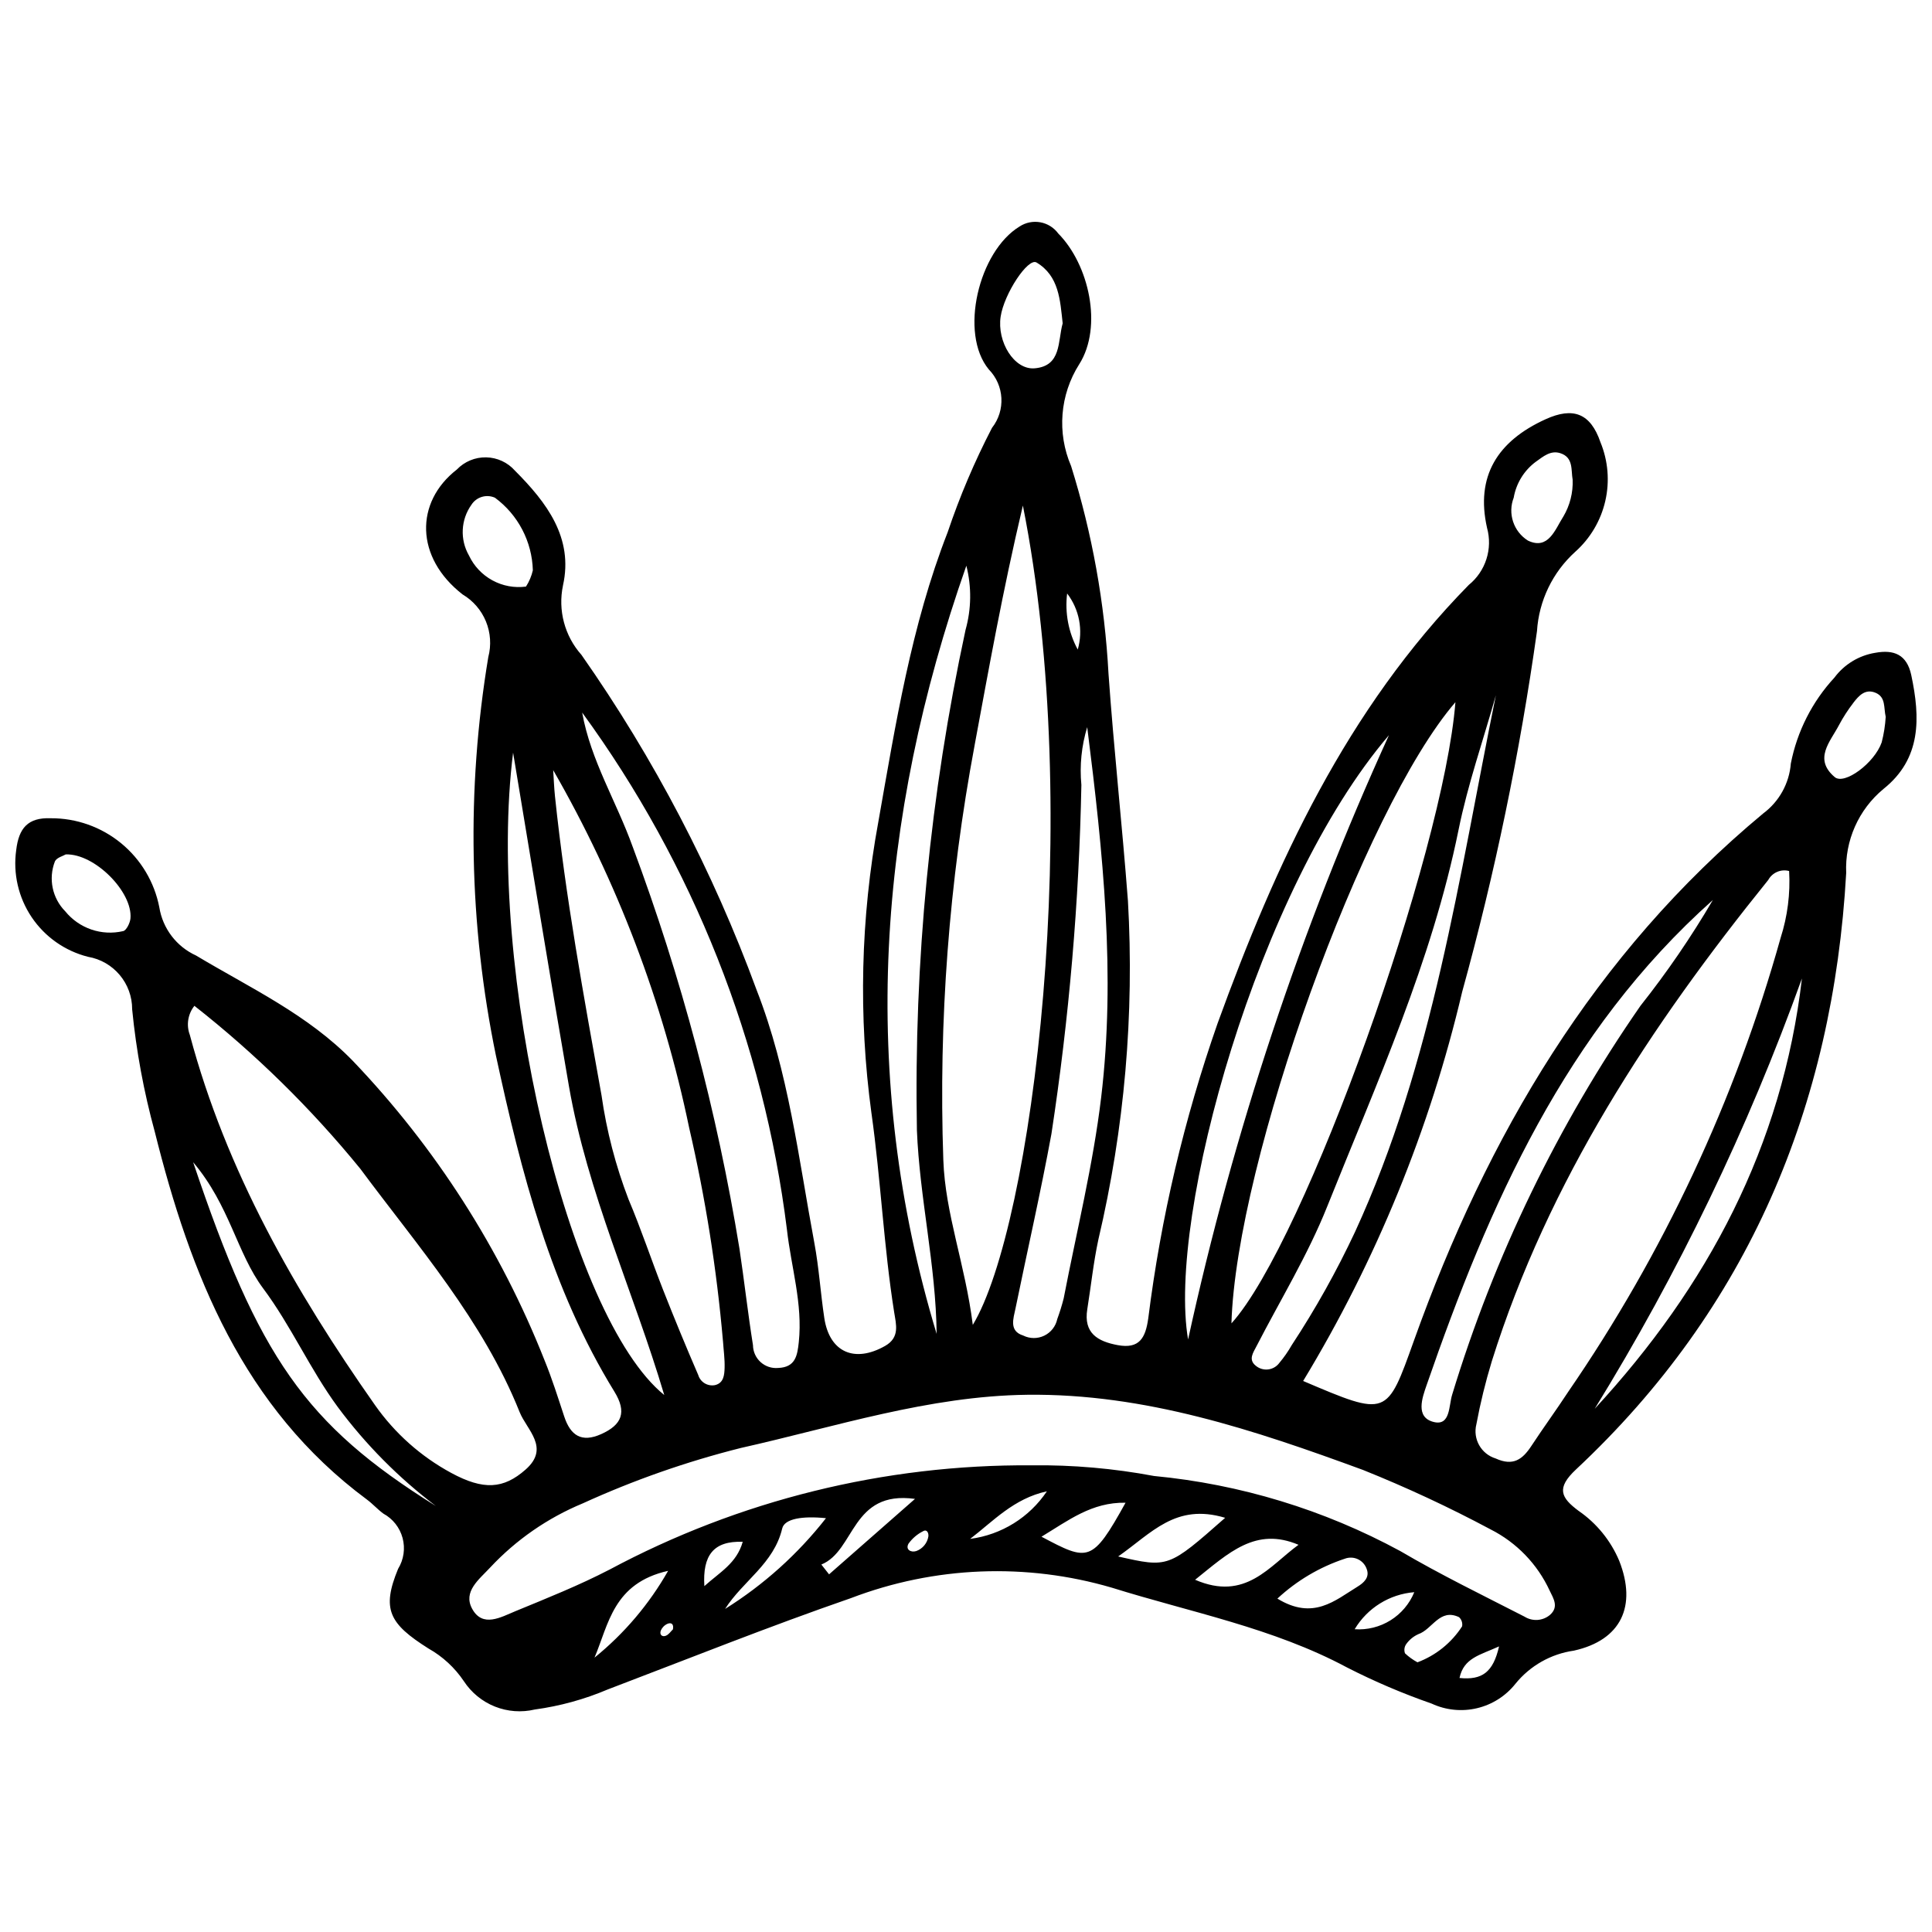<?xml version="1.0" encoding="UTF-8"?>
<!-- Uploaded to: ICON Repo, www.svgrepo.com, Generator: ICON Repo Mixer Tools -->
<svg width="800px" height="800px" version="1.1" viewBox="144 144 512 512" xmlns="http://www.w3.org/2000/svg">
 <defs>
  <clipPath id="a">
   <path d="m148.09 202h503.81v396h-503.81z"/>
  </clipPath>
 </defs>
 <g clip-path="url(#a)">
  <path d="m489.36 509.98c22.398 9.539 22.137 9.445 29.379-10.789 19.363-54.109 47.691-102.37 92.52-139.61v-0.004c4.238-3.144 6.914-7.973 7.328-13.234 1.668-8.52 5.668-16.406 11.559-22.777 2.617-3.512 6.492-5.867 10.812-6.566 4.934-0.906 8.379 0.438 9.547 5.918 2.402 11.297 2.715 22.129-7.379 30.172-6.598 5.461-10.25 13.707-9.867 22.266-3.488 61.766-25.926 115.34-71.598 158.06-5.316 4.973-4.008 7.492 0.719 11.004h0.004c4.762 3.289 8.484 7.875 10.727 13.211 4.715 11.98 0.531 21.023-12.012 23.805h0.004c-6.086 0.863-11.621 4-15.488 8.773-2.574 3.246-6.164 5.531-10.191 6.484-4.031 0.957-8.266 0.527-12.02-1.219-7.691-2.676-15.188-5.879-22.438-9.582-19.629-10.512-41.367-14.59-62.293-21.133-22.734-6.668-47.027-5.699-69.16 2.758-21.684 7.5-43.008 16.043-64.461 24.207-6.172 2.621-12.668 4.41-19.316 5.312-3.527 0.836-7.223 0.562-10.59-0.781-3.367-1.344-6.234-3.691-8.219-6.723-2.402-3.574-5.609-6.539-9.363-8.652-10.441-6.59-12.488-10.402-8.055-21.141h0.004c1.492-2.438 1.918-5.383 1.18-8.145-0.738-2.762-2.582-5.102-5.094-6.469-1.539-1.129-2.832-2.598-4.367-3.734-32.84-24.344-46.766-59.637-56.207-97.438-2.914-10.629-4.922-21.488-6-32.457 0.031-6.887-4.93-12.785-11.719-13.938-6.098-1.543-11.41-5.285-14.922-10.504-3.508-5.223-4.961-11.559-4.086-17.785 0.68-5.734 3.043-8.668 9.156-8.426 6.797-0.035 13.387 2.309 18.641 6.617 5.254 4.312 8.836 10.32 10.129 16.992 0.902 5.613 4.555 10.406 9.727 12.766 14.32 8.578 29.633 15.641 41.57 27.938 21.887 22.914 39.129 49.844 50.781 79.309 1.992 4.871 3.574 9.918 5.227 14.926 1.664 5.043 4.602 6.992 9.793 4.664 5.519-2.473 6.856-5.809 3.5-11.262-16.852-27.379-24.695-58.066-31.375-88.977l-0.004-0.004c-7.18-34.801-7.871-70.633-2.035-105.69 0.824-3.129 0.602-6.441-0.625-9.434-1.227-2.992-3.398-5.504-6.18-7.152-12.598-9.789-12.68-24.445-1.543-33.098 2.027-2.121 4.852-3.297 7.785-3.238 2.934 0.059 5.707 1.344 7.644 3.547 8.363 8.379 15.535 17.773 12.711 30.387h0.004c-1.387 6.566 0.43 13.402 4.894 18.414 19.25 27.465 34.852 57.316 46.414 88.805 8.453 21.609 11.09 44.492 15.301 67.031 1.23 6.574 1.637 13.297 2.641 19.918 1.375 9.07 8.027 11.973 16.117 7.375 3.953-2.246 2.906-5.695 2.406-8.852-2.785-17.523-3.559-35.293-6.027-52.812h-0.004c-3.492-25.668-2.875-51.73 1.824-77.211 4.586-25.91 8.695-51.926 18.355-76.711v0.004c3.207-9.523 7.141-18.789 11.766-27.711 3.644-4.641 3.281-11.262-0.844-15.48-7.906-9.578-2.691-31.293 8.148-37.879h-0.004c3.371-2.207 7.883-1.391 10.266 1.859 8.125 8.207 11.852 24.648 5.566 34.621h-0.004c-5.144 8.094-5.953 18.207-2.16 27.016 5.578 17.844 8.906 36.316 9.906 54.988 1.414 20.062 3.621 40.07 5.144 60.129h0.004c1.73 30.176-0.91 60.445-7.836 89.871-1.305 6.082-1.945 12.305-2.934 18.457-1.012 6.316 2.734 8.508 8.043 9.5 5.773 1.078 7.398-1.91 8.113-7.078l0.004-0.004c3.344-26.621 9.5-52.816 18.359-78.145 15.461-42.555 34.246-83.305 66.586-116.23 2.188-1.773 3.809-4.148 4.668-6.832s0.918-5.559 0.172-8.273c-3.086-13.66 2.719-22.988 15.52-28.805 7.305-3.32 11.898-1.586 14.527 6.082 2.035 4.941 2.484 10.391 1.285 15.594-1.195 5.207-3.984 9.914-7.973 13.465-5.988 5.422-9.621 12.965-10.129 21.027-4.527 32.258-11.152 64.184-19.824 95.578-8.559 36.367-22.777 71.168-42.137 103.12zm-71.949 22.344c10.867-0.129 21.719 0.816 32.398 2.824 22.871 2.18 45.066 8.941 65.266 19.895 10.699 6.289 21.906 11.723 32.957 17.395 2.106 1.316 4.82 1.129 6.723-0.469 2.398-2.117 0.953-4.312-0.078-6.438-3.246-7.027-8.773-12.754-15.684-16.242-10.961-5.856-22.234-11.105-33.77-15.734-28.734-10.551-57.773-20.305-89-19.926-26.102 0.316-50.758 8.473-75.879 14.094-14.383 3.613-28.41 8.527-41.902 14.684-9.316 3.859-17.695 9.668-24.578 17.039-2.875 3.106-7.231 6.332-4.738 10.898 2.777 5.09 7.637 2.215 11.445 0.645 8.383-3.453 16.844-6.828 24.879-10.988v0.004c34.422-18.438 72.914-27.953 111.96-27.68zm-2.34-254.34c-5.453 23.062-9.023 43.27-12.785 63.48h0.004c-6.797 36.227-9.582 73.094-8.301 109.93 0.508 14.379 5.789 27.598 7.812 43.719 15.727-26.016 29.625-135 13.273-217.13zm-219.55 132.57c-1.73 2.172-2.195 5.094-1.219 7.691 9.633 36.066 27.844 67.895 49.074 98.117 5.254 7.477 12.168 13.629 20.203 17.977 8.523 4.609 13.832 4.309 19.73-0.906 6.535-5.777 0.281-10.496-1.602-15.215-9.711-24.312-26.957-43.898-42.258-64.531v0.004c-13.008-15.953-27.742-30.422-43.93-43.137zm422.62-35.73-0.004 0.004c-2.164-0.578-4.449 0.398-5.527 2.363-31.172 38.637-58.234 79.656-73.266 127.55v0.004c-1.672 5.488-3.039 11.066-4.09 16.707-0.98 3.898 1.266 7.879 5.109 9.055 4.641 2.113 7.117 0.266 9.477-3.332 3.152-4.805 6.551-9.445 9.699-14.25h-0.004c25.289-36.754 44.332-77.434 56.352-120.4 1.828-5.711 2.594-11.711 2.25-17.699zm-327.54-26.738c0.156 2.336 0.234 4.68 0.48 7.004 2.793 26.598 7.602 52.875 12.328 79.176v0.004c1.34 9.426 3.742 18.672 7.156 27.559 3.348 7.894 6.043 16.066 9.184 24.051 2.969 7.547 6.062 15.039 9.281 22.484l0.004 0.004c0.559 1.902 2.469 3.07 4.418 2.707 2.359-0.535 2.516-2.715 2.574-4.555 0.074-2.375-0.273-4.762-0.43-7.144h-0.004c-1.652-19.016-4.644-37.895-8.953-56.488-6.906-33.312-19.07-65.312-36.039-94.801zm239.1-18c-24.438 28.336-58.133 121.79-59.355 164.62 19.523-21.57 56.227-124.65 59.355-164.62zm-231.42 2.746c2.254 12.684 9.125 23.652 13.402 35.617h0.004c12.875 34.492 22.348 70.16 28.285 106.5 1.27 8.504 2.223 17.059 3.578 25.551 0.02 1.703 0.75 3.324 2.016 4.469s2.949 1.707 4.648 1.555c4.574-0.176 5.094-3.246 5.473-6.832 1.086-10.191-2.039-19.938-3.144-29.875-6.176-49.523-24.844-96.664-54.258-136.98zm93.938 164.68c-0.188-18.266-4.508-35.91-5.234-54.074h0.004c-0.816-44.516 3.508-88.98 12.887-132.5 1.562-5.559 1.637-11.426 0.215-17.02-23.605 67.227-28.559 135.13-7.867 203.6zm-72.184 16.184c-8.172-27.488-20.359-53.582-25.266-81.875-4.914-28.324-9.508-56.703-14.793-88.363-7.191 57.191 14.508 149.54 40.059 170.24zm112.09-177c-1.512 4.953-2.039 10.156-1.547 15.312-0.605 30.965-3.258 61.855-7.934 92.469-2.84 15.48-6.359 30.832-9.52 46.25-0.559 2.715-1.789 6.012 2.055 7.207l-0.004 0.004c1.758 0.867 3.816 0.875 5.578 0.02 1.762-0.855 3.027-2.477 3.434-4.391 0.66-1.793 1.227-3.617 1.699-5.469 3.426-17.758 7.801-35.406 9.941-53.32 3.863-32.344 0.527-64.602-3.703-98.082zm108.29-8.41c-3.34 11.863-7.438 23.574-9.879 35.617-7.086 34.914-21.719 67.109-34.828 99.875-5.164 12.91-12.418 24.73-18.746 37.031-0.852 1.656-2.18 3.465-0.223 5.078h0.004c0.914 0.793 2.117 1.168 3.32 1.027 1.203-0.137 2.289-0.777 3-1.758 1.227-1.461 2.316-3.031 3.262-4.688 6.301-9.582 11.902-19.605 16.77-29.992 20.766-45.125 27.52-94.062 37.324-142.19zm-81.559 170.69c6-27.48 13.449-54.621 22.312-81.316 8.883-26.812 19.207-53.125 30.918-78.828-34.738 40.582-58.82 127.52-53.23 160.14zm139.07-116.46c-39.152 34.879-59.289 80.711-75.863 128.57-1.141 3.293-3.062 8.531 1.891 9.758 4.465 1.105 3.965-4.371 4.883-7.238 11.176-36.738 28.016-71.512 49.906-103.06 7.043-8.883 13.453-18.25 19.184-28.031zm23.605 20.789c-14.305 39.809-32.707 78.023-54.91 114.03 29.871-32.344 49.715-69.562 54.91-114.03zm-362.03 139.8c-9.855-7.465-18.602-16.293-25.98-26.219-7.383-10.047-12.355-21.488-19.781-31.449-7.004-9.402-8.789-21.859-18.551-33.441 17.328 51.586 29.652 69.477 64.312 91.109zm166.12-313.42c-0.684-6.125-0.945-12.551-6.93-16.121-2.254-1.344-8.598 8.297-9.508 14.336-1.004 6.652 3.566 14.176 9.016 13.707 7.156-0.613 6.086-7.168 7.422-11.922zm-142.23 69.766c0.852-1.32 1.469-2.781 1.82-4.316-0.207-7.613-3.914-14.711-10.043-19.234-2.254-1.004-4.902-0.211-6.234 1.867-2.82 3.957-3.078 9.195-0.668 13.414 1.316 2.809 3.492 5.121 6.211 6.609s5.844 2.07 8.914 1.66zm-121.97 70.977c-0.68 0.414-2.43 0.852-2.875 1.863h0.004c-1.77 4.559-0.699 9.73 2.734 13.207 1.809 2.227 4.207 3.902 6.918 4.832 2.715 0.93 5.633 1.078 8.426 0.426 0.836-0.137 1.848-2.16 1.949-3.383 0.598-6.996-9.473-17.211-17.156-16.945zm399.35-99.285c-0.469-2.562 0.273-5.926-3.305-7.055-2.562-0.809-4.508 0.906-6.445 2.277v-0.004c-3.113 2.305-5.215 5.719-5.875 9.535-1.629 4.203-0.043 8.973 3.773 11.367 5.441 2.586 7.188-2.941 9.387-6.387l0.004 0.004c1.734-2.945 2.59-6.324 2.461-9.738zm82.961 62.824c-0.562-2.445 0.059-5.195-2.648-6.356-2.742-1.176-4.465 0.734-5.906 2.613l0.004 0.004c-1.449 1.875-2.738 3.871-3.852 5.965-2.316 4.41-6.785 8.941-1.109 13.746 2.562 2.168 10.52-3.699 12.441-9.188 0.574-2.223 0.934-4.492 1.07-6.781zm-155.61 219.42c-11.359-4.805-18.445 2.086-27.406 9.266 13.379 5.785 19.66-3.641 27.406-9.266zm-19.441-7.152c-13.145-3.957-19.484 4.059-28.355 10.246 13.297 3.019 13.297 3.019 28.355-10.246zm13.844 21.414c9.5 5.805 15.219 0.516 21.238-3.172 1.645-1.008 3.215-2.418 2.473-4.547l-0.004-0.004c-0.367-1.176-1.203-2.148-2.309-2.688-1.109-0.543-2.391-0.598-3.543-0.16-6.641 2.199-12.73 5.805-17.855 10.566zm-119.63-21.316c-6.234-0.629-10.984 0.121-11.602 2.731-2.211 9.359-10.422 13.895-15.141 21.324v-0.004c10.246-6.402 19.297-14.539 26.742-24.051zm57.117 4.91c12.395 6.57 13.41 6.996 22.273-9.008-8.945-0.172-15.145 4.695-22.273 9.004zm-118.46 32.047c7.883-6.379 14.5-14.184 19.508-23.004-14.547 3.266-15.75 14.152-19.508 23.004zm60.117-24.672 2.043 2.598 22.773-19.996c-16.938-2.34-15.805 13.734-24.816 17.398zm39.426-6.797c8.281-1.074 15.695-5.672 20.34-12.609-8.809 1.914-14.262 7.977-20.34 12.609zm118.55 32.707c4.863-1.82 9.012-5.164 11.828-9.527 0.168-0.898-0.141-1.82-0.812-2.438-5.133-2.434-7.059 3.227-10.781 4.504-1.277 0.57-2.379 1.473-3.195 2.609-0.516 0.715-0.648 1.637-0.348 2.465 0.992 0.938 2.106 1.738 3.309 2.387zm-16.641-8.766c3.332 0.23 6.648-0.594 9.484-2.356 2.836-1.762 5.047-4.375 6.312-7.461-6.543 0.523-12.43 4.18-15.797 9.816zm-172.34-11.426c4.082-3.68 8.555-6.035 10.168-11.742-7.769-0.293-10.668 3.602-10.168 11.742zm210.6 15.977c-5.106 2.32-9.344 3.047-10.477 8.367 6.031 0.621 8.93-1.566 10.477-8.363zm-114.46-279.04c-0.633 5.129 0.352 10.328 2.812 14.867 1.473-5.121 0.426-10.637-2.812-14.867zm-36.766 249.86c0.086-1.137-0.555-1.875-1.387-1.359-1.547 0.773-2.883 1.914-3.891 3.32-0.844 1.543 0.598 2.406 2.066 1.953 1.703-0.625 2.934-2.121 3.211-3.914zm-67.707 24.664c0.262-1.262-0.289-1.91-1.395-1.496h0.004c-0.809 0.344-1.453 0.984-1.809 1.789-0.422 1.062 0.305 1.809 1.336 1.395 0.77-0.309 1.316-1.168 1.863-1.688z"/>
 </g>
</svg>